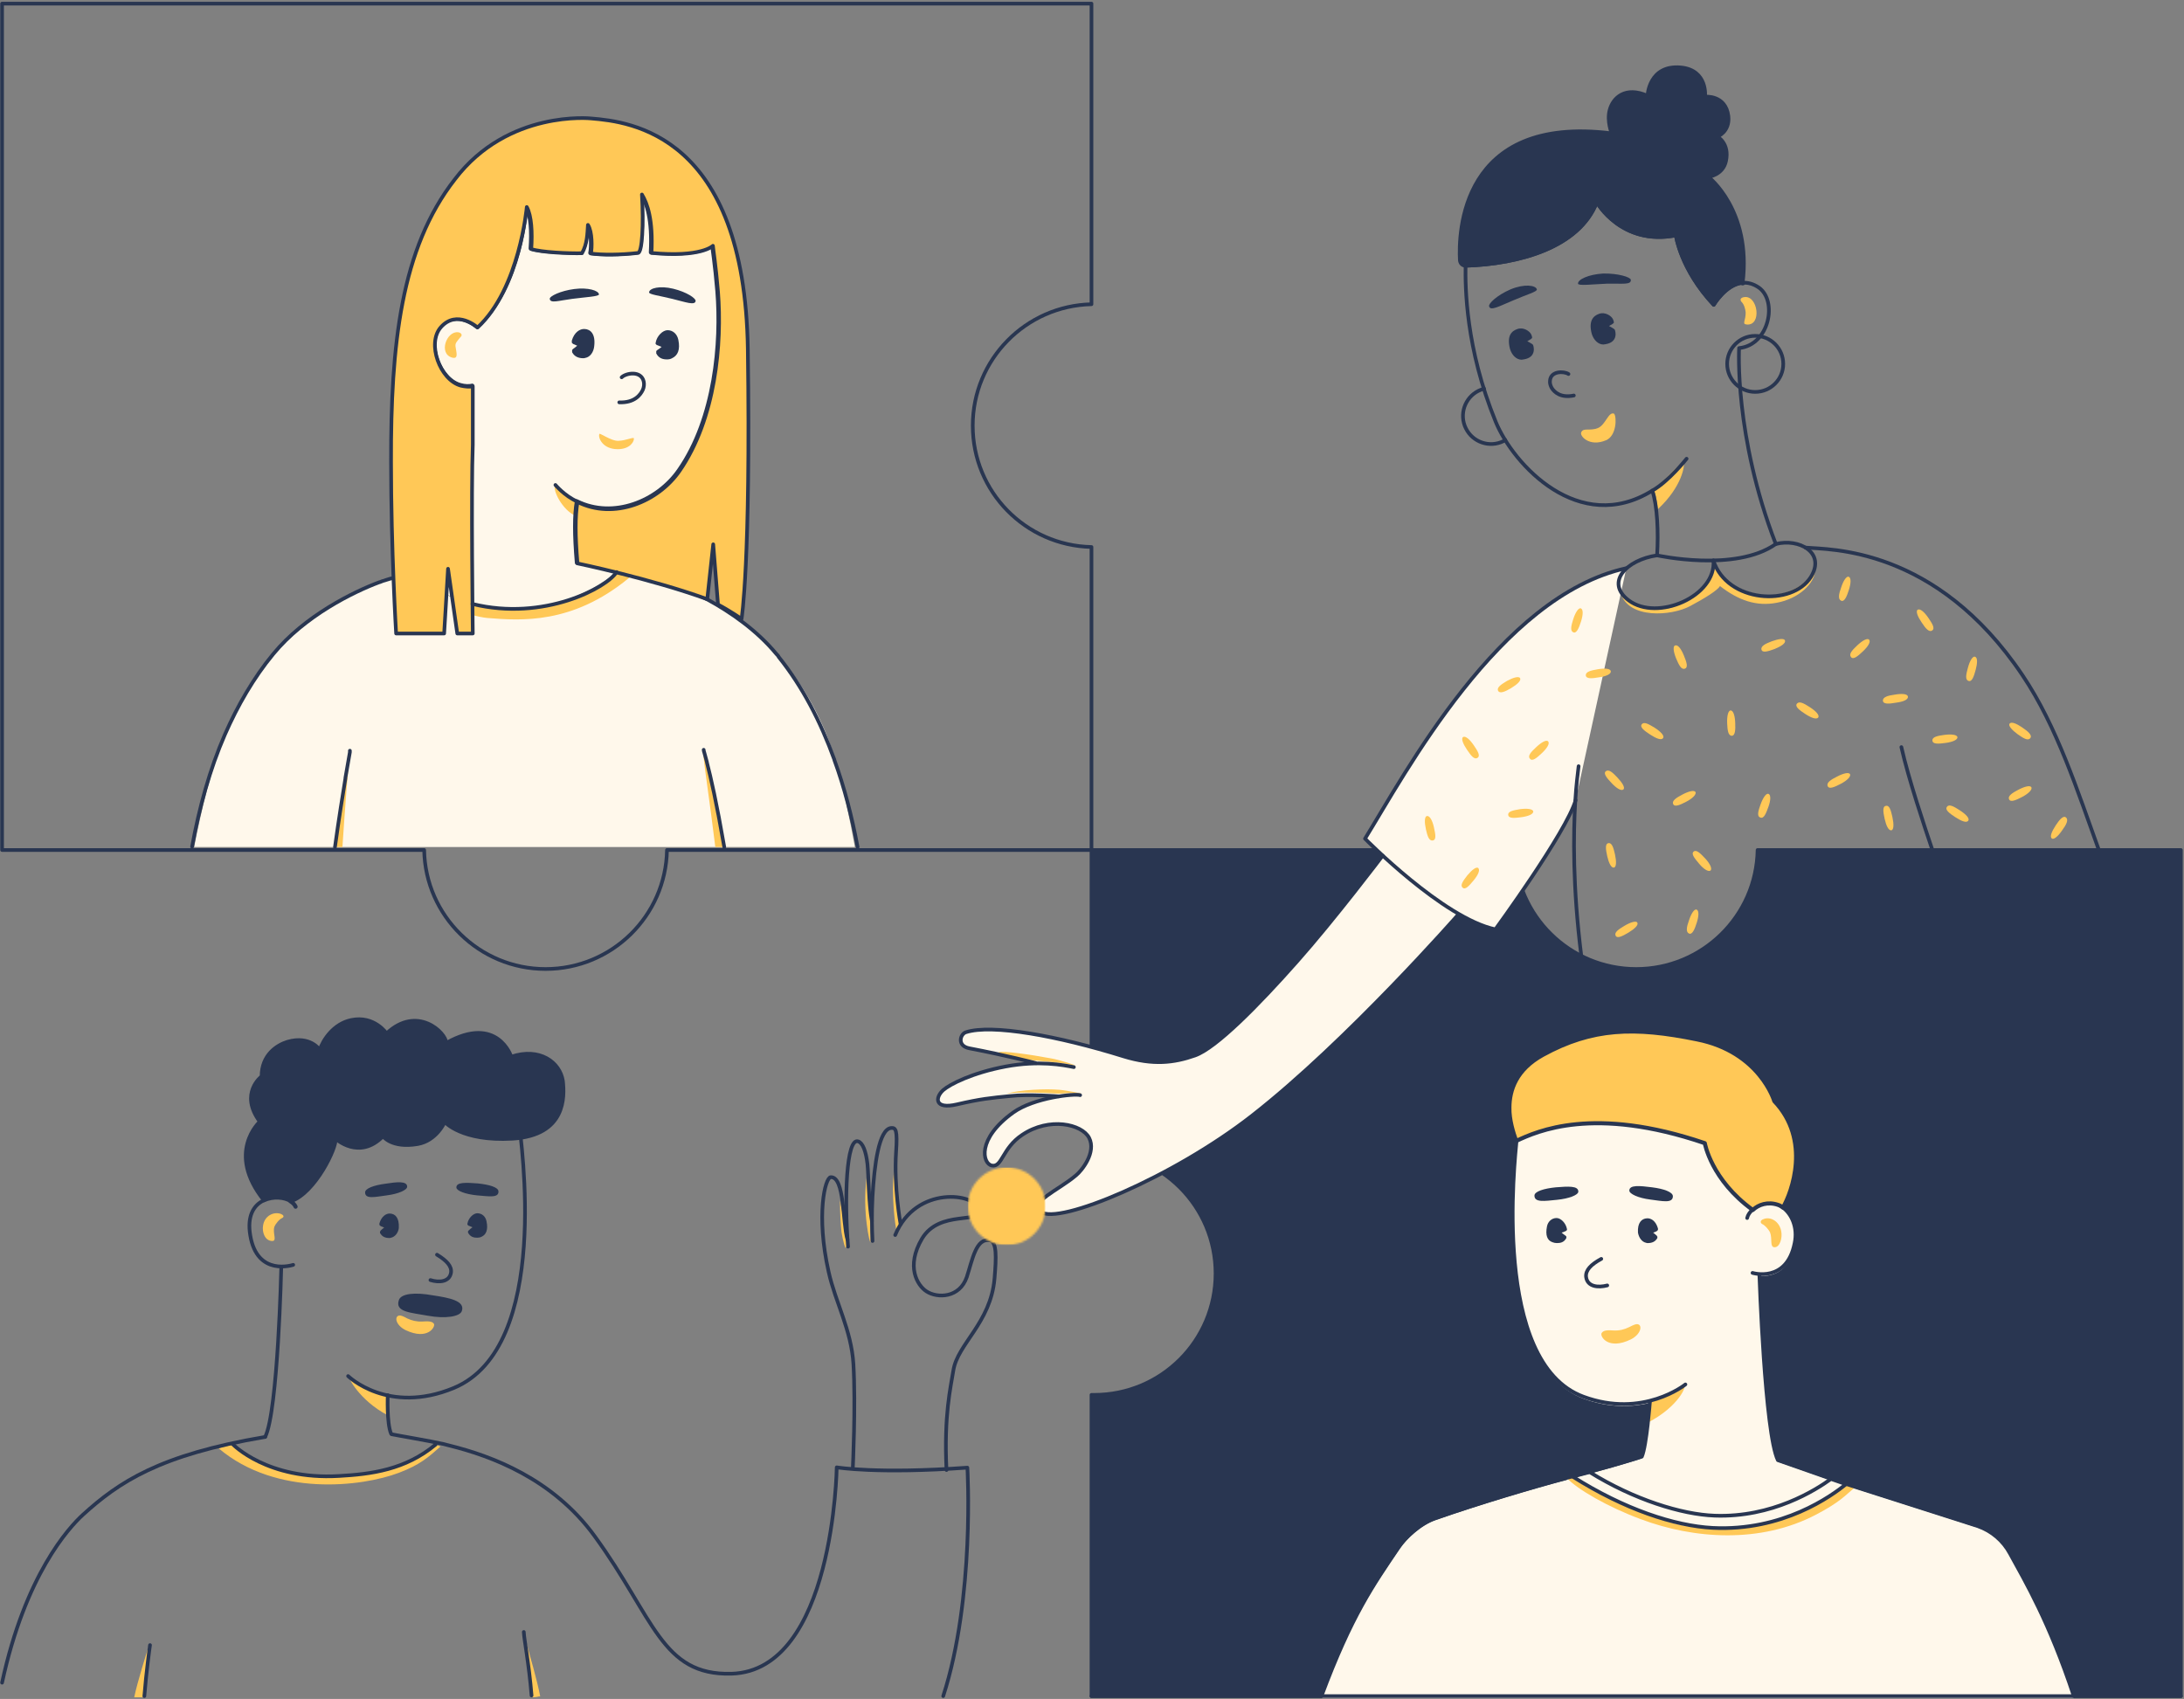 <?xml version="1.0" encoding="UTF-8"?> <svg xmlns="http://www.w3.org/2000/svg" width="1072" height="834" viewBox="0 0 1072 834" fill="none"><rect x="0" y="0" width="1072" height="834" fill="#808080" stroke="none"/><path fill-rule="evenodd" clip-rule="evenodd" d="M1070.47 417.256V832.587H535.742V684.725C536.181 684.725 536.621 684.725 537.06 684.725C570.005 684.725 596.654 658.081 596.654 625.141C596.654 592.202 570.005 565.557 537.06 565.557C536.621 565.557 536.181 565.557 535.742 565.557V417.256H743.514C744.1 449.61 770.602 475.669 803.108 475.669C835.613 475.669 862.116 449.61 862.701 417.256H1070.47Z" fill="#293651" stroke="#293651" stroke-width="1.8" stroke-miterlimit="10" stroke-linecap="round" stroke-linejoin="round"></path><path d="M986.574 763.341C983.207 757.046 977.496 752.215 970.761 749.872L906.628 729.377C906.482 729.377 906.482 729.377 906.335 729.23H906.189L905.896 729.084L898.721 726.595H898.575L872.658 717.518C866.216 704.489 863.58 626.459 863.58 626.459L863.287 626.312C868.266 626.752 878.076 625.727 881.004 611.233C882.615 603.035 879.247 596.447 875.294 593.666C875.294 593.666 871.048 591.616 872.951 592.348C873.83 592.787 874.562 593.226 875.294 593.666C879.833 586.199 889.35 560.433 871.048 541.255C871.048 541.255 864.019 517.099 833.124 510.951C802.23 504.802 781.73 505.388 757.424 518.563C744.393 525.737 741.025 535.838 741.025 544.476C741.025 550.332 743.075 556.92 744.393 560.872L744.539 561.019C743.661 570.974 732.386 670.085 777.338 686.628C790.077 691.313 801.351 690.727 809.843 688.678V689.117C809.843 689.117 808.233 710.345 805.89 715.908C805.89 715.908 797.105 718.836 780.266 723.374C777.631 724.106 774.849 724.838 771.92 725.57C771.774 725.57 771.627 725.57 771.481 725.717C771.335 725.717 771.188 725.863 771.042 725.863C770.31 725.863 769.431 725.424 768.992 726.302C768.992 726.302 768.992 726.302 769.138 726.449C752.153 730.987 725.944 738.746 704.713 746.212C697.392 748.701 690.071 755.582 686.703 760.559C674.257 778.859 663.568 793.792 648.78 833.612H1018.05C1005.9 797.012 994.188 777.395 986.574 763.341Z" fill="#FFF8EB"></path><path fill-rule="evenodd" clip-rule="evenodd" d="M891.547 743.431C864.019 757.924 831.221 755.435 805.451 745.773C789.491 739.917 773.97 730.987 768.992 725.424C769.577 724.253 770.749 725.277 771.481 724.838C775.434 728.937 794.469 738.453 800.619 740.503C815.554 745.627 822.289 749.726 838.396 750.019C875.294 750.897 890.082 740.649 905.896 728.352C907.946 728.937 908.531 729.377 910.142 730.401C905.896 733.915 903.26 737.282 891.547 743.431Z" fill="#FFC857"></path><path d="M808.818 698.34C809.111 695.559 809.99 691.02 810.429 688.239C815.554 686.482 820.386 685.018 826.535 680.626C828 679.601 824.632 690.142 808.818 698.34Z" fill="#FFC857"></path><path d="M744.393 559.848C743.661 568.778 731.947 668.914 777.191 685.603C806.476 696.437 827.268 679.601 827.268 679.601" stroke="#293651" stroke-width="1.8" stroke-miterlimit="10" stroke-linecap="round" stroke-linejoin="round"></path><path d="M906.189 728.498C899.014 734.354 875.001 751.775 840.592 750.019C821.85 748.994 797.398 740.942 771.92 724.838C774.849 724.106 777.777 723.228 780.266 722.642C801.937 736.111 825.364 743.431 841.617 744.016C869.876 745.041 891.254 731.426 898.721 726.009L905.896 728.498H906.189Z" stroke="#293651" stroke-width="1.8" stroke-miterlimit="10" stroke-linecap="round" stroke-linejoin="round"></path><path d="M863.58 625.727C863.58 625.727 866.216 703.757 872.658 716.786L898.575 725.863H898.721" stroke="#293651" stroke-width="1.8" stroke-miterlimit="10" stroke-linecap="round" stroke-linejoin="round"></path><path d="M906.189 728.498L970.761 749.14C977.496 751.483 983.207 756.314 986.574 762.609C994.188 776.517 1005.9 796.28 1017.91 832.587" stroke="#293651" stroke-width="1.8" stroke-miterlimit="10" stroke-linecap="round" stroke-linejoin="round"></path><path d="M780.266 722.496C797.105 717.957 805.89 715.03 805.89 715.03C808.233 709.613 809.843 688.239 809.843 688.239" stroke="#293651" stroke-width="1.8" stroke-miterlimit="10" stroke-linecap="round" stroke-linejoin="round"></path><path d="M648.633 832.587C663.422 792.913 674.111 777.981 686.557 759.534C689.924 754.557 697.245 747.676 704.566 745.187C726.969 737.428 754.496 729.23 771.481 724.838C771.627 724.838 771.774 724.838 771.92 724.692" stroke="#293651" stroke-width="1.8" stroke-miterlimit="10" stroke-linecap="round" stroke-linejoin="round"></path><path d="M860.212 593.812C858.894 594.983 857.87 596.447 857.577 597.911" stroke="#293651" stroke-width="1.8" stroke-miterlimit="10" stroke-linecap="round" stroke-linejoin="round"></path><path d="M875.147 592.787C879.101 595.715 882.615 602.157 880.858 610.355C876.905 629.972 860.212 624.848 860.212 624.848" stroke="#293651" stroke-width="1.8" stroke-miterlimit="10" stroke-linecap="round" stroke-linejoin="round"></path><path fill-rule="evenodd" clip-rule="evenodd" d="M799.74 584.442C799.74 586.053 804.133 588.102 809.99 588.834C815.847 589.566 821.118 590.884 821.118 587.224C821.118 585.174 816.725 583.564 810.868 582.832C805.011 582.1 799.74 581.515 799.74 584.442Z" fill="#293651"></path><path fill-rule="evenodd" clip-rule="evenodd" d="M774.702 585.028C774.556 586.638 770.163 588.395 764.16 588.981C758.157 589.566 753.032 590.445 753.178 586.785C753.325 584.882 757.717 583.418 763.721 582.832C769.578 582.393 774.849 581.954 774.702 585.028Z" fill="#293651"></path><path d="M808.38 598.057C810.429 597.911 812.772 599.375 813.797 603.035C813.797 603.035 813.797 603.035 813.797 603.181V603.328V603.474V603.621V603.767C813.797 603.767 813.797 603.913 813.651 603.913L813.504 604.06L813.358 604.206C813.358 604.206 813.358 604.206 813.211 604.353C812.626 604.645 812.04 604.938 811.454 605.085C812.04 605.524 812.626 606.109 813.211 606.549C813.211 606.549 813.211 606.549 813.211 606.695L813.358 606.841C813.358 606.841 813.358 606.988 813.504 606.988V607.134V607.281V607.427V607.573C813.504 607.573 813.504 607.573 813.504 607.72C812.479 609.623 810.722 610.209 808.819 610.209C808.526 610.209 808.233 610.209 807.94 610.062C805.89 609.623 804.426 607.573 803.987 605.085C803.694 600.253 805.744 598.204 808.38 598.057Z" fill="#293651"></path><path d="M759.328 602.01C759.767 599.668 761.67 597.911 764.013 597.911C766.063 597.911 768.552 600.253 769.138 603.328C769.138 603.328 769.138 603.328 769.138 603.474V603.621V603.767C769.138 603.767 769.138 603.913 768.992 603.913C768.992 603.913 768.992 604.06 768.845 604.06L768.699 604.206L768.552 604.353C768.552 604.353 768.552 604.353 768.406 604.353C767.82 604.645 767.088 604.938 766.502 605.085C767.088 605.524 767.674 606.109 768.406 606.549C768.406 606.549 768.406 606.549 768.552 606.695L768.699 606.841C768.699 606.841 768.699 606.988 768.845 606.988V607.134V607.281V607.427V607.573V607.72C767.674 609.916 765.917 610.209 764.16 610.209C763.428 610.209 762.695 610.062 761.963 609.769C759.474 608.891 758.449 606.402 759.328 602.01Z" fill="#293651"></path><path d="M788.905 630.997C784.513 632.168 779.095 631.729 778.509 626.752C778.216 623.531 780.852 620.749 785.977 617.968" stroke="#293651" stroke-width="1.8" stroke-miterlimit="10" stroke-linecap="round" stroke-linejoin="round"></path><path fill-rule="evenodd" clip-rule="evenodd" d="M791.98 653.103C789.637 652.957 787.002 652.81 786.123 654.421C785.245 656.031 789.344 662.912 800.472 657.495C805.451 655.006 806.329 650.468 803.84 650.029C802.962 649.882 801.937 650.322 799.594 651.493C797.251 652.664 794.762 653.25 791.98 653.103Z" fill="#FFC857"></path><path d="M875.148 592.787C874.415 592.202 873.683 591.762 872.805 591.47C867.68 589.713 863.141 591.323 860.359 593.958C839.86 579.172 836.785 561.165 836.785 561.165C782.17 542.573 754.496 555.309 744.393 559.994C744.393 559.994 744.247 559.994 744.247 560.14C742.782 556.188 740.733 549.6 740.879 543.744C740.879 535.106 744.247 525.005 757.278 517.831C781.584 504.509 802.23 503.924 832.978 510.219C863.873 516.367 870.901 540.523 870.901 540.523C889.058 559.555 879.54 585.321 875.148 592.787Z" fill="#FFC857" stroke="#293651" stroke-width="2" stroke-miterlimit="10" stroke-linecap="round" stroke-linejoin="round"></path><path fill-rule="evenodd" clip-rule="evenodd" d="M864.898 600.839C866.362 601.425 868.412 603.913 868.851 605.085C870.023 608.159 868.558 612.258 871.048 612.258C873.683 612.258 875.001 607.573 874.269 604.206C873.244 599.229 868.705 597.033 865.484 598.497C864.459 598.789 863.58 599.961 864.898 600.839Z" fill="#FFC857"></path><path fill-rule="evenodd" clip-rule="evenodd" d="M195.898 722.935C206.294 718.982 210.247 715.322 216.25 710.052C214.493 709.466 214.493 709.613 213.615 709.174C209.368 712.102 205.122 716.201 199.265 718.25C185.062 723.081 175.545 724.106 161.928 724.545C138.208 725.277 126.055 717.957 114.194 709.174C112.291 709.759 108.923 710.052 107.459 711.077C135.572 734.793 177.448 729.962 195.898 722.935Z" fill="#FFC857"></path><path d="M261.055 833.173C260.03 822.193 256.809 807.846 257.688 804.04C260.177 812.97 263.691 824.974 265.155 832.734C263.837 832.734 263.837 833.173 261.055 833.173Z" fill="#FFC857"></path><path d="M1.011 825.999C12.432 773.15 33.663 750.019 40.691 743.577C58.262 727.62 78.175 714.151 130.155 705.367" stroke="#293651" stroke-width="1.8" stroke-miterlimit="10" stroke-linecap="round" stroke-linejoin="round"></path><path d="M257.102 801.112C257.248 804.918 259.591 816.191 260.909 832.294" stroke="#293651" stroke-width="1.8" stroke-miterlimit="10" stroke-linecap="round" stroke-linejoin="round"></path><path d="M70.122 833.173C71.147 822.193 74.075 811.213 73.197 807.407C72.025 811.213 67.486 825.414 65.876 833.173C67.486 833.173 67.486 833.173 70.122 833.173Z" fill="#FFC857"></path><path d="M70.854 832.587C71.733 821.314 73.49 808.431 73.636 807.553" stroke="#293651" stroke-width="1.8" stroke-miterlimit="10" stroke-linecap="round" stroke-linejoin="round"></path><path d="M438.958 574.341C439.397 578.001 440.129 584.589 440.129 588.249C440.129 589.713 441.886 599.375 441.886 600.985C441.886 601.864 440.129 604.206 440.129 604.206C439.543 603.474 437.201 585.467 438.958 574.341Z" fill="#FFC857"></path><path d="M425.341 578.44C425.78 582.1 426.365 593.958 426.951 597.325C427.244 598.789 427.244 609.623 427.244 609.623C427.098 611.38 423.144 594.69 425.341 578.44Z" fill="#FFC857"></path><path d="M412.309 589.274C412.895 592.934 415.091 602.01 415.238 603.913C415.677 607.866 416.262 611.38 415.091 612.405C415.091 613.576 413.773 609.477 413.041 604.792C412.602 600.693 412.309 595.715 412.309 589.274Z" fill="#FFC857"></path><path d="M415.969 608.452C413.48 599.961 414.652 577.562 407.77 577.855C404.988 578.001 400.449 596.447 406.745 624.409C410.113 639.488 417.873 652.81 418.898 669.646C420.069 689.849 418.605 720.446 418.605 720.446" stroke="#293651" stroke-width="1.8" stroke-miterlimit="10" stroke-linecap="round" stroke-linejoin="round"></path><path d="M416.262 611.965C414.359 588.249 415.384 558.237 421.241 560.287C423.437 561.019 425.048 564.972 425.78 571.413C426.365 577.269 426.365 590.445 427.976 599.375" stroke="#293651" stroke-width="1.8" stroke-miterlimit="10" stroke-linecap="round" stroke-linejoin="round"></path><path d="M428.269 609.184C427.976 603.181 427.83 595.862 428.269 587.37C429.147 571.999 431.344 554.138 437.494 553.699C439.69 553.552 440.568 554.724 439.836 565.411C438.665 582.832 442.033 600.839 442.033 600.839" stroke="#293651" stroke-width="1.8" stroke-miterlimit="10" stroke-linecap="round" stroke-linejoin="round"></path><path d="M439.397 606.256C449.646 581.514 479.224 585.76 480.541 593.812C481.713 601.132 461.214 593.666 452.575 608.013C444.522 621.628 450.232 630.997 454.771 633.925C460.189 637.439 471.024 637.146 474.538 626.898C477.32 618.407 479.077 607.573 485.813 608.891C489.327 609.623 489.034 617.089 488.155 627.63C486.252 649.443 469.999 659.691 467.949 672.72C466.631 681.065 463.264 694.68 464.581 721.617" stroke="#293651" stroke-width="1.8" stroke-miterlimit="10" stroke-linecap="round" stroke-linejoin="round"></path><path d="M190.188 694.68C189.895 691.899 190.627 687.507 190.334 684.871C185.356 683.115 177.742 680.626 171.738 676.38C170.421 675.502 176.278 687.36 190.188 694.68Z" fill="#FFC857"></path><path d="M254.759 550.771C255.492 559.408 271.012 661.301 222.693 681.358C190.48 694.68 170.86 675.502 170.86 675.502" stroke="#293651" stroke-width="1.8" stroke-miterlimit="10" stroke-linecap="round" stroke-linejoin="round"></path><path d="M130.154 705.367C136.45 692.777 138.061 622.067 138.061 622.067" stroke="#293651" stroke-width="1.8" stroke-miterlimit="10" stroke-linecap="round" stroke-linejoin="round"></path><path d="M462.97 832.587C478.637 784.276 474.83 720.446 474.83 720.446C430.465 723.667 410.698 720.3 410.698 720.3C410.698 720.3 409.38 820.143 359.011 821.607C324.602 822.486 321.234 794.377 291.803 753.971C271.304 725.863 241.288 714.737 220.643 709.613C219.618 709.32 218.739 709.174 217.861 708.881C210.686 707.27 195.751 704.782 192.237 704.05" stroke="#293651" stroke-width="1.8" stroke-miterlimit="10" stroke-linecap="round" stroke-linejoin="round"></path><path d="M190.334 684.871C190.334 684.871 189.748 698.487 191.944 703.757" stroke="#293651" stroke-width="1.8" stroke-miterlimit="10" stroke-linecap="round" stroke-linejoin="round"></path><path d="M129.423 589.274C124.444 591.616 121.223 597.033 122.834 606.402C126.201 626.898 143.918 620.896 143.918 620.896" stroke="#293651" stroke-width="1.8" stroke-miterlimit="10" stroke-linecap="round" stroke-linejoin="round"></path><path d="M145.09 592.348C144.65 591.323 143.772 590.445 142.601 589.713" stroke="#293651" stroke-width="2" stroke-miterlimit="10" stroke-linecap="round" stroke-linejoin="round"></path><path d="M251.538 558.969C226.646 560.433 218.3 550.771 218.3 550.771C218.3 550.771 214.347 559.994 204.976 561.604C192.237 563.8 187.991 557.798 187.991 557.798C176.277 569.803 164.71 558.969 164.71 558.969C165.442 563.215 154.753 585.614 142.747 589.713C139.525 587.663 134.108 587.224 129.569 589.274C110.68 565.704 127.519 550.625 127.519 550.625C117.269 536.717 128.397 528.372 128.397 528.372C128.397 517.831 135.865 513 141.136 511.39C152.264 508.169 156.95 515.343 156.95 515.343C158.56 510.365 163.831 502.46 172.47 500.703C183.745 498.36 189.748 507.291 189.748 507.291C204.829 493.09 219.032 506.998 219.032 511.975C244.217 497.775 250.952 518.71 250.952 518.71C264.862 514.025 274.819 521.345 276.283 530.568C277.162 538.327 277.894 557.359 251.538 558.969Z" fill="#293651" stroke="#293651" stroke-width="1.8" stroke-miterlimit="10" stroke-linecap="round" stroke-linejoin="round"></path><path fill-rule="evenodd" clip-rule="evenodd" d="M199.851 582.539C199.851 584.15 195.605 586.053 189.894 586.785C184.184 587.517 179.206 588.834 179.206 585.321C179.206 583.418 183.452 581.807 189.162 581.075C194.726 580.197 199.851 579.611 199.851 582.539Z" fill="#293651"></path><path fill-rule="evenodd" clip-rule="evenodd" d="M226.684 643.589C225.738 646.316 218.603 647.45 210.082 645.882C201.561 644.313 193.733 644.096 195.798 638.147C196.916 634.924 203.879 634.286 212.4 635.854C220.8 637.103 228.405 638.631 226.684 643.589Z" fill="#293651"></path><path fill-rule="evenodd" clip-rule="evenodd" d="M224.01 582.979C224.157 584.589 228.403 586.199 234.114 586.785C239.824 587.224 244.949 588.249 244.656 584.735C244.509 582.832 240.263 581.515 234.553 580.929C228.842 580.49 223.864 580.197 224.01 582.979Z" fill="#293651"></path><path d="M191.505 595.715C189.602 595.569 187.259 597.033 186.234 600.546C186.234 600.546 186.234 600.546 186.234 600.693V600.839V600.985V601.132V601.278C186.234 601.278 186.234 601.425 186.38 601.425C186.38 601.425 186.38 601.571 186.527 601.571L186.673 601.717C186.673 601.717 186.673 601.717 186.82 601.864C187.405 602.157 187.991 602.303 188.577 602.596C187.991 603.035 187.405 603.474 186.82 604.06C186.82 604.06 186.82 604.06 186.82 604.206L186.673 604.353C186.673 604.353 186.673 604.499 186.527 604.499V604.645V604.792V604.938V605.085C186.527 605.085 186.527 605.085 186.527 605.231C187.552 607.134 189.162 607.72 191.066 607.72C191.359 607.72 191.651 607.72 191.944 607.573C193.994 607.134 195.458 605.085 195.751 602.889C196.044 597.765 193.994 595.862 191.505 595.715Z" fill="#293651"></path><path d="M238.799 599.521C238.36 597.179 236.603 595.569 234.26 595.569C232.357 595.569 229.867 597.911 229.428 600.693C229.428 600.693 229.428 600.693 229.428 600.839V600.985V601.132C229.428 601.132 229.428 601.278 229.575 601.278C229.575 601.278 229.575 601.425 229.721 601.425L229.867 601.571L230.014 601.717C230.014 601.717 230.014 601.717 230.16 601.717C230.746 602.01 231.332 602.157 231.917 602.449C231.332 602.889 230.746 603.328 230.16 603.913C230.16 603.913 230.16 603.913 230.014 604.06L229.867 604.206C229.867 604.206 229.868 604.353 229.721 604.353V604.499V604.645V604.792V604.938V605.085C230.892 607.281 232.649 607.573 234.26 607.573C234.992 607.573 235.724 607.427 236.31 607.134C238.653 606.109 239.678 603.621 238.799 599.521Z" fill="#293651"></path><path d="M211.272 628.362C215.372 629.679 220.643 629.387 221.375 624.702C221.814 621.628 219.325 618.846 214.493 615.918" stroke="#293651" stroke-width="1.8" stroke-miterlimit="10" stroke-linecap="round" stroke-linejoin="round"></path><path fill-rule="evenodd" clip-rule="evenodd" d="M207.318 648.711C209.661 648.565 212.15 648.418 213.029 649.882C213.761 651.346 209.954 658.081 199.119 652.957C194.287 650.614 193.408 646.222 195.898 645.783C196.776 645.637 197.801 646.076 199.997 647.247C202.194 648.272 204.683 648.858 207.318 648.711Z" fill="#FFC857"></path><path fill-rule="evenodd" clip-rule="evenodd" d="M138.5 597.911C137.036 598.497 135.133 600.985 134.693 602.157C133.669 605.231 136.158 609.184 133.669 609.184C130.008 609.184 128.544 604.792 129.129 601.571C129.862 596.74 134.401 594.69 137.768 595.861C138.94 596.301 139.818 597.179 138.5 597.911Z" fill="#FFC857"></path><path d="M213.761 709.174C198.972 721.471 182.28 723.667 166.32 724.545C131.179 726.595 114.341 709.027 114.341 709.027" stroke="#293651" stroke-width="1.8" stroke-miterlimit="10" stroke-linecap="round" stroke-linejoin="round"></path><path fill-rule="evenodd" clip-rule="evenodd" d="M678.796 420.184C678.796 420.184 655.222 451.367 636.773 472.155C617.738 493.676 597.093 514.611 586.697 518.271C576.155 521.931 565.905 523.102 551.702 518.71C519.49 508.608 486.984 502.752 474.245 506.852C471.463 507.73 469.853 513.586 476.002 514.757C493.719 518.124 508.362 521.931 508.362 521.931V522.077C503.969 522.077 498.991 522.516 493.573 523.541C477.32 526.615 466.339 532.178 462.971 535.106C459.018 538.62 458.432 544.769 469.706 542.133C480.981 539.498 486.545 538.913 495.769 538.034C502.505 537.302 512.022 537.742 516.708 538.034L517.293 538.766C510.558 540.084 502.651 542.426 497.38 546.233C479.224 559.262 482.299 571.413 486.838 572.291C491.962 573.316 491.816 563.8 501.773 557.212C515.097 548.282 531.057 551.942 534.571 558.676C538.232 565.704 531.057 574.78 528.128 577.123C519.343 584.589 504.994 590.152 510.851 594.983C519.197 601.717 575.715 578.147 614.517 547.843C661.226 511.39 715.841 449.024 715.841 449.024L700.467 430.578L678.796 420.184Z" fill="#FFF8EB"></path><path d="M798.276 278.91C735.901 292.525 689.485 380.217 670.011 411.693C670.011 411.693 708.374 450.781 733.997 456.198C733.997 456.198 768.846 408.472 773.385 392.808" fill="#FFF8EB"></path><path d="M798.276 278.91C735.901 292.525 689.485 380.217 670.011 411.693C670.011 411.693 708.374 450.781 733.997 456.198C733.997 456.198 768.846 408.472 773.385 392.808" stroke="#293651" stroke-width="1.8" stroke-miterlimit="10" stroke-linecap="round" stroke-linejoin="round"></path><path fill-rule="evenodd" clip-rule="evenodd" d="M519.929 534.96C513.193 534.374 500.601 534.96 493.866 536.863C499.869 535.838 512.901 536.424 519.636 536.863C520.514 536.863 523.882 536.278 530.032 536.863C533.253 537.156 523.589 535.253 519.929 534.96Z" fill="#FFC857"></path><path fill-rule="evenodd" clip-rule="evenodd" d="M516.122 519.588C505.287 517.539 492.109 515.782 490.352 516.514C488.595 517.246 494.891 519.295 508.215 520.613C509.094 520.759 521.1 521.491 527.25 522.955C530.325 523.541 519.783 520.174 516.122 519.588Z" fill="#FFC857"></path><path d="M508.215 521.784C508.215 521.784 493.573 517.978 475.856 514.611C469.56 513.439 471.317 507.584 474.099 506.705C486.838 502.606 519.197 508.462 551.556 518.563C565.905 522.955 576.155 521.784 586.551 518.124C596.947 514.464 617.592 493.529 636.627 472.009C655.076 451.22 678.65 420.038 678.65 420.038" stroke="#293651" stroke-width="1.8" stroke-miterlimit="10" stroke-linecap="round" stroke-linejoin="round"></path><path d="M527.104 523.834C521.979 522.809 509.972 520.467 493.573 523.541C477.32 526.615 466.339 532.178 462.971 535.106C459.018 538.62 458.432 544.769 469.706 542.133C480.981 539.498 486.545 538.913 495.769 538.034C504.994 537.01 519.636 538.181 519.636 538.181" stroke="#293651" stroke-width="1.8" stroke-miterlimit="10" stroke-linecap="round" stroke-linejoin="round"></path><path d="M530.179 537.595C527.543 536.717 507.63 538.766 497.38 546.086C479.224 559.116 482.299 571.267 486.838 572.145C491.963 573.17 491.816 563.654 501.773 557.066C515.097 548.136 531.057 551.796 534.571 558.53C538.232 565.557 531.057 574.634 528.129 576.976C519.343 584.442 504.994 590.006 510.851 594.837C519.197 601.571 575.716 578.001 614.517 547.697C661.226 511.243 715.841 448.878 715.841 448.878" stroke="#293651" stroke-width="1.8" stroke-miterlimit="10" stroke-linecap="round" stroke-linejoin="round"></path><path d="M813.797 249.923C812.918 243.042 812.186 241.286 811.601 240.407C815.7 237.626 826.389 224.889 826.536 227.231C826.828 228.403 825.95 238.504 813.797 249.923Z" fill="#FFC857"></path><path fill-rule="evenodd" clip-rule="evenodd" d="M871.634 267.052C851.72 281.106 813.358 272.615 813.358 272.615C814.09 261.635 813.504 248.02 811.015 240.846C775.142 263.099 742.783 228.11 734.144 207.028C719.355 170.722 719.209 141.149 719.355 130.462C746.004 129.584 775.142 121.386 783.781 99.279C783.781 99.279 795.787 120.8 822.582 115.53C822.582 115.53 824.925 132.219 841.178 149.64C841.178 149.64 847.181 139.539 855.381 138.807C857.87 138.661 860.506 139.246 863.288 141.149C872.659 147.737 868.412 169.404 853.624 170.868C853.624 170.868 851.135 213.909 871.634 267.052Z" stroke="#293651" stroke-width="1.8" stroke-miterlimit="10" stroke-linecap="round" stroke-linejoin="round"></path><path fill-rule="evenodd" clip-rule="evenodd" d="M854.795 148.176C856.113 149.348 856.698 151.836 856.845 153.3C856.991 157.253 854.795 159.156 857.43 159.303C864.898 159.888 862.848 144.956 856.259 145.834C854.941 145.98 853.623 146.712 854.795 148.176Z" fill="#FFC857"></path><path fill-rule="evenodd" clip-rule="evenodd" d="M774.556 139.246C774.702 140.417 781.584 139.539 788.905 139.246C796.226 139.1 800.765 139.978 800.472 137.343C800.326 136.025 794.176 134.122 786.855 134.269C779.681 134.708 774.409 137.197 774.556 139.246Z" fill="#293651"></path><path fill-rule="evenodd" clip-rule="evenodd" d="M754.35 142.028C754.643 143.199 749.518 144.516 742.782 147.444C736.047 150.226 731.508 152.861 730.922 150.372C730.483 149.055 734.729 144.956 741.465 142.028C748.2 139.246 753.764 139.978 754.35 142.028Z" fill="#293651"></path><path d="M784.952 154.032C787.88 153.008 790.955 155.057 791.687 156.667C791.834 157.107 792.127 157.546 792.127 158.131C792.127 158.278 792.127 158.278 792.127 158.424C792.127 158.571 792.127 158.571 791.98 158.571C791.98 158.571 791.98 158.717 791.834 158.717L791.687 158.863L791.541 159.01C790.809 159.449 790.516 159.595 789.784 160.035C790.662 160.474 791.394 160.913 792.273 161.499C792.273 161.499 792.273 161.499 792.419 161.645L792.566 161.791C792.859 162.231 794.616 167.94 788.027 168.965C787.734 168.965 787.295 169.111 787.002 169.111C784.366 169.111 782.17 166.769 781.291 163.841C779.681 157.692 781.877 155.057 784.952 154.032Z" fill="#293651"></path><path d="M744.832 161.499C747.761 160.474 750.836 162.523 751.568 164.134C751.714 164.573 752.007 165.012 752.007 165.598C752.007 165.744 752.007 165.744 752.007 165.891C752.007 166.037 752.007 166.037 751.861 166.037C751.861 166.037 751.861 166.183 751.714 166.183L751.568 166.33L751.421 166.476C750.689 166.915 750.396 167.062 749.664 167.501C750.543 167.94 751.275 168.379 752.153 168.965C752.153 168.965 752.153 168.965 752.3 169.111L752.446 169.258C752.739 169.697 754.496 175.406 747.907 176.431C747.614 176.431 747.175 176.578 746.882 176.578C744.247 176.578 742.05 174.235 741.172 171.307C739.561 165.012 741.757 162.523 744.832 161.499Z" fill="#293651"></path><path fill-rule="evenodd" clip-rule="evenodd" d="M784.366 210.103C788.173 208.492 789.491 201.904 792.273 203.076C793.59 204.54 793.59 213.909 788.319 216.105C780.12 219.619 775.141 213.909 776.166 212.152C777.191 209.81 780.559 211.713 784.366 210.103Z" fill="#FFC857"></path><path d="M769.87 183.605C767.674 182.141 761.085 181.994 760.792 186.972C760.646 188.143 761.085 189.461 761.671 190.485C762.988 192.535 766.063 195.463 772.506 194.145" stroke="#293651" stroke-width="1.8" stroke-miterlimit="10" stroke-linecap="round" stroke-linejoin="round"></path><path d="M811.015 240.846C819.068 236.308 827.854 225.182 827.854 225.182" stroke="#293651" stroke-width="1.8" stroke-miterlimit="10" stroke-linecap="round" stroke-linejoin="round"></path><path d="M933.277 366.749C936.791 382.413 944.698 405.983 948.505 417.256" stroke="#293651" stroke-width="1.8" stroke-miterlimit="10" stroke-linecap="round" stroke-linejoin="round"></path><path d="M886.275 268.808C897.696 269.833 950.115 268.076 992.724 331.467C1009.71 356.647 1019.81 388.562 1030.21 417.256" stroke="#293651" stroke-width="1.8" stroke-miterlimit="10" stroke-linecap="round" stroke-linejoin="round"></path><path d="M795.494 291.061C799.155 303.944 820.386 302.48 829.61 297.502C836.785 293.696 843.081 289.743 844.253 287.694C853.331 294.721 862.116 297.795 872.073 295.892C883.201 293.842 890.668 286.23 890.961 280.081C883.347 291.646 865.777 297.795 847.62 285.059C845.424 283.448 842.349 279.349 841.471 276.714C841.178 283.155 833.564 293.55 821.85 297.795C814.09 300.577 802.23 298.381 795.494 291.061Z" fill="#FFC857"></path><path d="M871.633 267.052C882.908 264.124 896.232 271.151 888.911 283.155C879.687 297.942 847.767 295.892 841.031 275.25" stroke="#293651" stroke-width="1.8" stroke-miterlimit="10" stroke-linecap="round" stroke-linejoin="round"></path><path d="M841.031 275.103C842.496 292.671 813.504 305.261 799.448 294.721C787.734 285.937 798.276 274.811 813.358 272.615" stroke="#293651" stroke-width="1.8" stroke-miterlimit="10" stroke-linecap="round" stroke-linejoin="round"></path><path d="M861.53 192.389C869.132 192.389 875.294 186.227 875.294 178.627C875.294 171.027 869.132 164.866 861.53 164.866C853.929 164.866 847.767 171.027 847.767 178.627C847.767 186.227 853.929 192.389 861.53 192.389Z" stroke="#293651" stroke-width="1.8" stroke-miterlimit="10" stroke-linecap="round" stroke-linejoin="round"></path><path d="M738.829 215.959C738.536 216.105 738.244 216.251 737.951 216.544C731.215 219.911 722.869 217.13 719.502 210.249C716.134 203.515 718.916 195.17 725.798 191.803C726.676 191.364 727.555 191.071 728.433 190.778" stroke="#293651" stroke-width="1.8" stroke-miterlimit="10" stroke-linecap="round" stroke-linejoin="round"></path><path d="M776.167 469.227C771.921 435.409 772.213 409.497 773.238 392.807C773.678 385.488 774.41 379.924 774.849 376.118" stroke="#293651" stroke-width="1.8" stroke-miterlimit="10" stroke-linecap="round" stroke-linejoin="round"></path><path d="M855.38 138.807C847.034 139.539 841.178 149.64 841.178 149.64C824.778 132.219 822.582 115.53 822.582 115.53C795.787 120.8 783.78 99.279 783.78 99.279C775.141 121.386 746.004 129.584 719.355 130.462C717.891 130.462 716.719 129.291 716.573 127.827C715.841 114.651 716.719 56.092 791.101 65.462C791.101 65.462 788.612 59.606 790.076 54.042C791.687 47.894 797.837 42.184 808.672 47.015C808.672 47.015 809.258 31.644 825.071 33.108C838.396 34.425 836.931 47.455 836.931 47.455C836.931 47.455 847.034 46.43 848.352 56.97C849.231 64.73 842.935 67.072 842.935 67.072C842.935 67.072 849.084 70.293 847.181 79.076C845.717 85.957 838.542 86.836 838.542 86.836C838.542 86.836 859.773 103.086 855.38 138.807Z" fill="#293651" stroke="#293651" stroke-width="1.8" stroke-miterlimit="10" stroke-linecap="round" stroke-linejoin="round"></path><ellipse cx="855.381" cy="138.807" rx="1.318" ry="1.318" fill="#293651"></ellipse><path d="M792.712 419.452C793.444 422.819 793.444 425.747 792.126 425.893C790.809 426.04 789.637 423.551 788.905 420.33C788.173 416.963 787.734 414.182 789.491 413.889C791.248 413.596 791.98 416.231 792.712 419.452Z" fill="#FFC857"></path><path d="M1012.2 407.594C1010.29 410.375 1008.1 412.425 1007.07 411.546C1006.05 410.668 1007.07 408.179 1008.98 405.251C1010.88 402.323 1012.78 400.127 1014.1 401.299C1015.42 402.47 1014.25 404.812 1012.2 407.594Z" fill="#FFC857"></path><path d="M928.884 401.152C929.617 404.519 929.617 407.447 928.299 407.594C926.981 407.74 925.81 405.251 925.077 402.031C924.345 398.663 923.906 395.882 925.663 395.589C927.42 395.15 928.152 397.785 928.884 401.152Z" fill="#FFC857"></path><path d="M836.932 421.355C839.274 423.844 840.592 426.479 839.567 427.357C838.542 428.089 836.199 426.625 834.003 423.99C831.807 421.355 829.903 419.159 831.368 417.988C832.685 416.963 834.589 418.866 836.932 421.355Z" fill="#FFC857"></path><path d="M825.804 390.026C828.878 388.416 831.661 387.684 832.246 388.855C832.685 390.026 830.782 391.929 827.707 393.539C824.632 395.15 821.997 396.321 821.265 394.711C820.533 393.1 822.729 391.636 825.804 390.026Z" fill="#FFC857"></path><path d="M990.674 387.684C993.749 386.073 996.531 385.341 997.117 386.512C997.556 387.684 995.653 389.587 992.578 391.197C989.503 392.808 986.867 393.979 986.135 392.368C985.403 390.758 987.599 389.294 990.674 387.684Z" fill="#FFC857"></path><path d="M901.65 381.242C904.725 379.632 907.507 378.9 908.092 380.071C908.532 381.242 906.628 383.145 903.553 384.756C900.479 386.366 897.843 387.537 897.111 385.927C896.379 384.17 898.721 382.706 901.65 381.242Z" fill="#FFC857"></path><path d="M793.884 381.681C796.226 384.17 797.837 386.659 796.812 387.537C795.787 388.416 793.444 386.952 791.102 384.463C788.759 381.974 786.855 379.778 788.173 378.607C789.637 377.436 791.541 379.192 793.884 381.681Z" fill="#FFC857"></path><path d="M812.186 357.233C815.115 359.136 817.165 361.185 816.286 362.357C815.407 363.528 812.918 362.503 809.99 360.6C807.061 358.697 804.719 356.94 805.89 355.476C807.061 354.158 809.258 355.476 812.186 357.233Z" fill="#FFC857"></path><path d="M961.975 397.785C964.904 399.688 966.954 401.738 966.075 402.909C965.197 404.08 962.707 403.055 959.779 401.152C956.85 399.249 954.508 397.492 955.679 396.028C956.704 394.564 959.047 395.882 961.975 397.785Z" fill="#FFC857"></path><path d="M888.325 347.131C891.254 349.034 893.304 351.084 892.425 352.255C891.547 353.28 889.057 352.402 886.129 350.498C883.201 348.595 880.858 346.839 882.029 345.375C883.201 344.057 885.397 345.228 888.325 347.131Z" fill="#FFC857"></path><path d="M869.73 314.777C872.951 313.606 875.88 313.167 876.172 314.485C876.465 315.802 874.269 317.266 871.048 318.584C867.826 319.755 865.044 320.633 864.605 318.877C864.166 317.12 866.655 315.949 869.73 314.777Z" fill="#FFC857"></path><path d="M847.767 355.037C847.62 351.67 848.206 348.742 849.524 348.742C850.841 348.888 851.574 351.377 851.72 354.89C851.866 358.258 851.72 361.186 849.963 361.186C848.206 361.039 847.913 358.404 847.767 355.037Z" fill="#FFC857"></path><path d="M822.729 323.268C821.411 320.048 820.972 317.12 822.289 316.827C823.607 316.388 825.218 318.584 826.536 321.804C827.853 325.025 828.732 327.66 826.975 328.246C825.218 328.832 824.046 326.343 822.729 323.268Z" fill="#FFC857"></path><path d="M772.213 303.944C773.238 300.723 774.849 298.088 776.02 298.674C777.191 299.259 777.045 301.894 776.02 305.115C774.995 308.336 773.824 311.117 772.213 310.385C770.603 309.653 771.188 307.165 772.213 303.944Z" fill="#FFC857"></path><path d="M903.7 288.426C904.725 285.205 906.335 282.57 907.507 283.155C908.678 283.741 908.531 286.376 907.507 289.597C906.482 292.818 905.31 295.599 903.7 294.867C902.089 294.135 902.528 291.646 903.7 288.426Z" fill="#FFC857"></path><path d="M829.025 451.806C830.05 448.585 831.66 445.95 832.832 446.536C834.003 447.121 833.857 449.756 832.832 452.977C831.807 456.198 830.635 458.979 829.025 458.247C827.414 457.515 827.853 455.027 829.025 451.806Z" fill="#FFC857"></path><path d="M754.057 366.749C756.546 364.406 759.035 362.942 759.914 363.967C760.792 364.992 759.328 367.334 756.839 369.677C754.35 372.019 752.153 373.922 750.982 372.458C749.664 370.994 751.568 369.091 754.057 366.749Z" fill="#FFC857"></path><path d="M911.606 316.827C914.096 314.485 916.585 313.021 917.463 314.045C918.342 315.07 916.877 317.413 914.388 319.755C911.899 322.097 909.703 324 908.531 322.536C907.36 321.072 909.117 319.169 911.606 316.827Z" fill="#FFC857"></path><path d="M784.22 328.539C787.587 327.953 790.516 328.1 790.662 329.564C790.809 330.881 788.319 332.052 784.805 332.491C781.438 333.077 778.509 333.37 778.363 331.467C778.363 329.71 780.852 329.124 784.22 328.539Z" fill="#FFC857"></path><path d="M930.056 340.983C933.423 340.397 936.352 340.543 936.498 342.007C936.645 343.471 934.155 344.496 930.641 344.935C927.274 345.521 924.345 345.814 924.199 343.911C924.199 342.154 926.688 341.422 930.056 340.983Z" fill="#FFC857"></path><path d="M739.707 334.248C742.636 332.638 745.564 331.76 746.15 332.931C746.736 334.102 744.686 336.005 741.757 337.762C738.829 339.519 736.193 340.69 735.315 339.079C734.583 337.469 736.779 336.005 739.707 334.248Z" fill="#FFC857"></path><path d="M720.087 368.066C718.184 365.285 717.012 362.503 718.184 361.771C719.355 361.186 721.405 362.942 723.308 365.724C725.212 368.505 726.823 370.994 725.212 372.019C723.601 373.044 721.991 370.848 720.087 368.066Z" fill="#FFC857"></path><path d="M990.381 360.454C987.599 358.404 985.549 356.208 986.428 355.183C987.306 354.158 989.796 355.183 992.578 357.086C995.36 358.99 997.702 360.893 996.531 362.357C995.36 363.821 993.163 362.357 990.381 360.454Z" fill="#FFC857"></path><path d="M943.234 305.554C941.33 302.773 940.159 299.991 941.33 299.259C942.502 298.674 944.551 300.43 946.455 303.212C948.358 305.993 949.969 308.482 948.358 309.507C946.894 310.532 945.137 308.482 943.234 305.554Z" fill="#FFC857"></path><path d="M797.398 454.441C800.326 452.684 803.255 451.806 803.694 452.977C804.28 454.148 802.23 456.051 799.301 457.808C796.373 459.565 793.737 460.883 793.005 459.272C792.273 457.662 794.469 456.198 797.398 454.441Z" fill="#FFC857"></path><path d="M699.881 407.008C699.149 403.641 699.149 400.713 700.467 400.567C701.784 400.42 703.102 402.763 703.834 406.13C704.566 409.497 705.152 412.278 703.249 412.571C701.345 412.864 700.613 410.229 699.881 407.008Z" fill="#FFC857"></path><path d="M965.929 327.807C966.807 324.44 968.272 321.951 969.443 322.39C970.761 322.829 970.614 325.611 969.736 328.832C968.857 332.052 967.979 334.834 966.222 334.248C964.465 333.663 965.05 331.028 965.929 327.807Z" fill="#FFC857"></path><path d="M746.15 397.199C749.518 396.76 752.446 397.053 752.593 398.371C752.593 399.688 750.104 400.713 746.736 401.152C743.368 401.591 740.44 401.884 740.293 399.981C740.147 398.224 742.783 397.785 746.15 397.199Z" fill="#FFC857"></path><path d="M954.362 360.746C957.729 360.307 960.658 360.6 960.804 361.918C960.804 363.235 958.315 364.26 954.947 364.699C951.58 365.138 948.651 365.431 948.505 363.528C948.358 361.771 950.994 361.186 954.362 360.746Z" fill="#FFC857"></path><path d="M720.234 429.7C722.43 427.065 724.773 425.161 725.651 426.186C726.53 427.211 725.505 429.553 723.308 432.189C721.112 434.824 719.209 437.02 717.891 435.702C716.573 434.531 718.184 432.335 720.234 429.7Z" fill="#FFC857"></path><path d="M864.166 394.857C865.337 391.636 866.948 389.148 868.119 389.733C869.291 390.319 869.144 392.954 867.973 396.175C866.802 399.395 865.777 402.031 864.02 401.299C862.263 400.713 862.995 398.078 864.166 394.857Z" fill="#FFC857"></path><path d="M535.742 832.587H1070.47" stroke="#293651" stroke-width="1.8" stroke-miterlimit="10" stroke-linecap="round" stroke-linejoin="round"></path><path d="M419.63 415.792H95.306C98.967 396.76 103.652 377.729 110.388 360.746C110.388 360.746 110.388 360.746 110.388 360.6C116.391 345.082 124.151 331.32 134.108 321.072C150.8 303.797 167.638 293.989 179.938 288.426C181.402 287.694 182.866 287.108 184.184 286.669C184.77 286.376 185.355 286.23 185.941 285.937C186.088 285.937 186.234 285.791 186.38 285.791H186.527C186.82 285.644 186.966 285.644 187.259 285.498C187.405 285.351 187.698 285.351 187.991 285.205C188.284 285.205 188.43 285.059 188.577 284.912C188.723 284.912 188.87 284.766 189.016 284.766C189.309 284.619 189.602 284.619 189.894 284.473C190.187 284.327 190.48 284.327 190.919 284.18C193.848 283.155 196.044 282.716 197.508 282.423L209.515 286.669C248.17 312.289 297.075 290.182 302.932 280.667C302.932 280.667 348.176 282.57 382.439 322.244C382.439 322.244 382.439 322.244 382.585 322.39C390.931 332.052 398.692 344.057 404.988 358.843C406.745 363.235 408.502 367.92 409.966 372.751V372.897C413.919 386.659 417.141 402.031 419.63 415.792Z" fill="#FFF8EB"></path><path d="M239.239 303.358C255.638 304.676 280.822 306.579 308.496 283.887C311.278 281.545 306.007 280.959 302.639 280.959C295.465 287.255 281.701 299.113 244.949 298.82C239.678 298.82 233.089 297.502 226.5 295.16C218.886 292.378 222.84 299.113 224.743 299.845C228.404 300.87 234.407 302.919 239.239 303.358Z" fill="#FFC857"></path><path d="M354.912 415.792H351.105C348.03 390.758 346.127 379.632 345.102 369.53C345.248 369.091 345.248 369.091 345.394 369.237C345.687 369.823 346.127 371.433 346.712 374.068V374.215C348.616 382.267 351.398 397.931 354.912 415.792Z" fill="#FFC857"></path><path d="M355.497 415.792C351.69 393.832 348.908 381.681 347.005 374.361V374.215C346.419 372.312 346.126 370.701 345.687 369.384C345.54 368.945 345.394 368.505 345.394 368.066" stroke="#293651" stroke-width="1.8" stroke-miterlimit="10" stroke-linecap="round" stroke-linejoin="round"></path><path d="M171.738 368.505C171.738 368.505 171.738 368.652 171.738 368.945C171.738 369.091 171.738 369.091 171.738 369.237C171.006 374.8 169.395 395.882 168.078 415.792H164.71C166.321 404.226 168.078 392.222 169.395 383.145C169.395 382.852 169.542 382.413 169.542 381.974C169.542 381.828 169.542 381.828 169.542 381.681C169.542 381.242 169.688 380.803 169.688 380.364C170.567 374.508 171.299 369.969 171.738 368.505Z" fill="#FFC857"></path><path d="M192.969 283.741C192.091 283.887 191.066 284.18 189.748 284.619C189.455 284.766 189.162 284.766 188.87 284.912C188.723 284.912 188.577 285.059 188.43 285.059C188.284 285.059 187.991 285.205 187.845 285.205C187.552 285.351 187.405 285.351 187.113 285.498C186.82 285.644 186.673 285.644 186.38 285.791C186.234 285.791 186.234 285.791 186.234 285.791C173.642 290.475 149.629 302.187 134.108 321.072C124.444 332.784 116.684 346.253 110.388 360.6C102.92 377.728 97.795 396.467 94.281 415.646" stroke="#293651" stroke-width="1.8" stroke-miterlimit="10" stroke-linecap="round" stroke-linejoin="round"></path><path d="M420.948 415.792C418.166 401.006 414.505 386.659 409.527 373.044C409.527 373.044 409.527 373.044 409.527 372.897C402.792 354.305 394.006 337.176 382.146 322.39C382.146 322.39 382.146 322.39 382.146 322.244C381.853 321.804 381.414 321.365 381.121 321.072C361.94 297.795 329.581 285.351 322.113 283.741" stroke="#293651" stroke-width="1.8" stroke-miterlimit="10" stroke-linecap="round" stroke-linejoin="round"></path><path d="M171.738 368.505C171.738 368.505 171.738 368.652 171.738 368.945C171.738 369.091 171.738 369.091 171.738 369.237C171.445 370.848 170.713 375.24 169.542 381.828C169.542 381.974 169.542 381.974 169.542 382.12C168.224 390.319 166.32 401.884 164.417 415.792" stroke="#293651" stroke-width="1.8" stroke-miterlimit="10" stroke-linecap="round" stroke-linejoin="round"></path><path fill-rule="evenodd" clip-rule="evenodd" d="M302.639 280.813C290.779 275.396 281.994 252.997 283.165 245.97C301.029 254.754 322.699 245.97 333.241 230.745C351.105 205.125 354.18 168.087 352.13 142.76C350.958 128.852 349.787 122.264 349.641 120.214C349.641 120.214 343.93 126.07 319.478 123.728C320.356 107.478 317.428 99.426 314.792 95.034C315.671 109.967 314.939 123.582 312.889 123.728C304.25 124.899 295.025 124.899 289.754 124.021C290.34 121.239 290.486 113.334 288.29 109.966C287.997 114.212 287.997 119.336 285.362 123.874C278.773 124.021 265.448 123.435 260.47 121.825C261.056 113.773 260.616 105.575 258.274 101.183C258.274 101.183 255.931 140.564 234.114 160.327C234.114 160.327 224.011 151.251 216.104 160.181C209.076 168.087 215.665 186.093 225.914 188.875C227.818 189.461 230.307 189.607 231.771 189.168L213.176 289.45C213.176 289.45 231.478 297.942 249.781 298.527C281.262 299.991 302.639 280.813 302.639 280.813Z" fill="#FFF8EB"></path><path fill-rule="evenodd" clip-rule="evenodd" d="M282.433 253.144C285.801 254.608 282.579 246.263 282.433 246.117C282.286 245.97 273.648 238.358 272.476 237.918C271.012 240.554 276.137 250.509 282.433 253.144Z" fill="#FFC857"></path><path d="M283.165 276.275C281.994 262.367 281.994 252.997 283.165 246.117C301.028 254.901 322.699 246.117 333.241 230.891C351.105 205.272 354.179 168.233 352.13 142.906C350.958 128.998 349.787 122.41 349.64 120.361C349.64 120.361 343.93 126.217 319.478 123.874C320.356 107.624 317.428 99.572 314.792 95.18C315.671 110.113 314.939 123.728 312.889 123.874C304.25 125.045 295.025 125.046 289.754 124.167C290.34 121.386 290.486 113.48 288.29 110.113C287.997 114.358 287.997 119.482 285.361 124.021C278.772 124.167 265.448 123.582 260.47 121.971C261.055 113.919 260.616 105.721 258.273 101.329C258.273 101.329 255.931 140.71 234.114 160.474C234.114 160.474 224.011 151.397 216.104 160.327C209.076 168.233 215.665 186.24 225.914 189.021C227.818 189.607 230.307 189.753 231.771 189.314" stroke="#293651" stroke-width="2" stroke-miterlimit="10" stroke-linecap="round" stroke-linejoin="round"></path><path fill-rule="evenodd" clip-rule="evenodd" d="M225.914 165.598C224.157 167.794 223.425 168.379 223.572 169.99C223.864 172.625 225.329 176.431 221.961 175.553C215.079 173.65 219.179 162.377 224.889 163.109C226.207 163.255 227.379 164.427 225.914 165.598Z" fill="#FFC857"></path><path fill-rule="evenodd" clip-rule="evenodd" d="M294 144.516C294 145.541 287.558 145.834 280.822 146.712C274.087 147.591 270.134 149.055 269.841 146.712C269.694 145.395 275.112 142.76 281.847 141.881C288.583 141.003 293.854 142.613 294 144.516Z" fill="#293651"></path><path fill-rule="evenodd" clip-rule="evenodd" d="M318.599 143.492C318.453 144.516 323.431 145.102 330.02 146.712C336.609 148.323 341.148 150.08 341.441 147.737C341.588 146.42 337.048 143.345 330.459 141.735C323.871 140.125 318.746 141.442 318.599 143.492Z" fill="#293651"></path><path d="M286.972 161.499C284.629 161.352 281.847 163.109 280.676 167.208C280.676 167.208 280.676 167.208 280.676 167.355V167.501C280.676 167.647 280.676 167.647 280.676 167.794C280.676 167.94 280.676 167.94 280.676 168.087C280.676 168.233 280.676 168.233 280.676 168.233L280.822 168.379L280.969 168.526L281.115 168.672C281.115 168.672 281.261 168.672 281.261 168.819C281.994 169.111 282.726 169.404 283.311 169.697C282.579 170.282 281.994 170.868 281.261 171.307C281.261 171.307 281.261 171.307 281.115 171.454L280.969 171.6C280.969 171.6 280.969 171.746 280.822 171.746V171.893C280.822 172.039 280.822 172.039 280.822 172.186C280.822 172.332 280.822 172.332 280.822 172.478C280.822 172.625 280.822 172.625 280.822 172.771V172.918C281.994 175.114 284.043 175.846 286.24 175.846C286.533 175.846 286.825 175.846 287.265 175.699C289.754 175.26 291.365 172.771 291.657 169.99C292.39 163.987 289.9 161.645 286.972 161.499Z" fill="#293651"></path><path d="M332.948 166.769C332.363 163.987 330.313 162.084 327.677 162.084C325.334 162.084 322.406 164.866 321.82 168.233V168.379C321.82 168.526 321.82 168.526 321.82 168.672C321.82 168.819 321.82 168.819 321.82 168.819C321.82 168.965 321.82 168.965 321.967 168.965L322.113 169.111L322.26 169.258L322.406 169.404C322.406 169.404 322.406 169.404 322.552 169.404C323.285 169.697 324.017 169.99 324.749 170.283C324.017 170.868 323.285 171.454 322.552 171.893C322.552 171.893 322.552 171.893 322.406 172.039L322.26 172.186L322.113 172.332V172.478C322.113 172.625 322.113 172.625 322.113 172.771C322.113 172.918 322.113 172.918 322.113 173.064C322.113 173.21 322.113 173.21 322.113 173.357V173.503C323.431 175.992 325.481 176.431 327.384 176.431C328.263 176.431 329.141 176.285 329.873 175.846C332.656 174.528 333.973 171.746 332.948 166.769Z" fill="#293651"></path><path fill-rule="evenodd" clip-rule="evenodd" d="M303.518 216.398C299.711 216.544 293.854 211.86 294.147 213.177C293.561 214.934 295.758 220.497 303.225 220.497C309.375 220.497 311.425 216.544 311.132 215.08C310.253 214.641 307.325 216.251 303.518 216.398Z" fill="#FFC857"></path><path d="M305.128 185.215C307.178 183.166 314.646 181.702 315.964 187.265C316.256 188.582 316.11 190.046 315.524 191.364C314.353 193.853 311.425 197.805 303.957 197.513" stroke="#293651" stroke-width="1.8" stroke-miterlimit="10" stroke-linecap="round" stroke-linejoin="round"></path><path d="M283.165 246.117C277.015 243.335 272.623 238.065 272.623 238.065" stroke="#293651" stroke-width="1.8" stroke-miterlimit="10" stroke-linecap="round" stroke-linejoin="round"></path><path d="M191.944 226.646C191.944 270.272 194.434 310.971 194.434 310.971H218.008L219.911 279.203L224.45 310.971H232.064C232.064 310.971 231.185 240.114 232.064 218.301V189.607C230.453 190.046 228.111 189.753 226.207 189.314C215.958 186.533 209.369 168.526 216.397 160.62C224.304 151.69 234.407 160.767 234.407 160.767C255.052 141.735 258.566 101.622 258.566 101.622C260.909 105.867 261.348 114.212 260.763 122.264C265.741 123.874 278.919 124.46 285.654 124.314C288.29 119.775 288.29 114.651 288.583 110.406C290.779 113.773 290.633 121.678 290.047 124.46C295.318 125.192 304.543 125.192 313.182 124.167C315.231 123.874 315.964 110.259 315.085 95.473C317.721 99.865 320.649 107.771 319.771 124.167C344.223 126.51 349.933 120.654 349.933 120.654C350.08 122.703 351.251 129.291 352.423 143.199C354.472 168.672 351.251 205.564 333.534 231.184C322.992 246.409 301.321 255.34 283.458 246.409C282.287 253.437 282.287 262.66 283.458 276.567C283.458 276.567 319.331 284.034 347.151 294.135L350.08 267.198L352.423 296.77C357.547 299.406 363.99 303.797 363.99 303.797C363.99 303.797 368.529 276.714 367.065 171.307C365.454 65.901 309.375 59.752 290.193 58.142C290.193 58.142 249.342 53.75 223.279 88.007C196.776 121.971 191.798 169.258 191.944 226.646Z" fill="#FFC857" stroke="#293651" stroke-width="1.8" stroke-miterlimit="10" stroke-linecap="round" stroke-linejoin="round"></path><path d="M302.639 280.813C297.954 288.426 267.059 305.115 231.917 296.478" stroke="#293651" stroke-width="1.8" stroke-miterlimit="10" stroke-linecap="round" stroke-linejoin="round"></path><path fill-rule="evenodd" clip-rule="evenodd" d="M477.466 208.932C477.466 241.432 503.383 267.784 535.742 268.516V417.256H327.384C326.799 449.61 300.296 475.669 267.791 475.669C235.285 475.669 208.783 449.61 208.197 417.256H1.011V1.778H535.742V149.348C503.529 150.08 477.466 176.431 477.466 208.932Z" stroke="#293651" stroke-width="1.8" stroke-miterlimit="10" stroke-linecap="round" stroke-linejoin="round"></path><mask id="mask0_59_414" style="mask-type:luminance" maskUnits="userSpaceOnUse" x="475" y="573" width="39" height="39"><path d="M475 573H513.295V611.266H475V573Z" fill="white"></path></mask><g mask="url(#mask0_59_414)"><mask id="mask1_59_414" style="mask-type:luminance" maskUnits="userSpaceOnUse" x="475" y="573" width="39" height="39"><path d="M494.138 573C483.568 573 475 581.566 475 592.133C475 602.7 483.568 611.266 494.138 611.266C504.707 611.266 513.275 602.7 513.275 592.133C513.275 581.566 504.707 573 494.138 573Z" fill="white"></path></mask><g mask="url(#mask1_59_414)"><path d="M475 573H513.249V611.266H475V573Z" fill="#FFC857"></path></g></g></svg> 